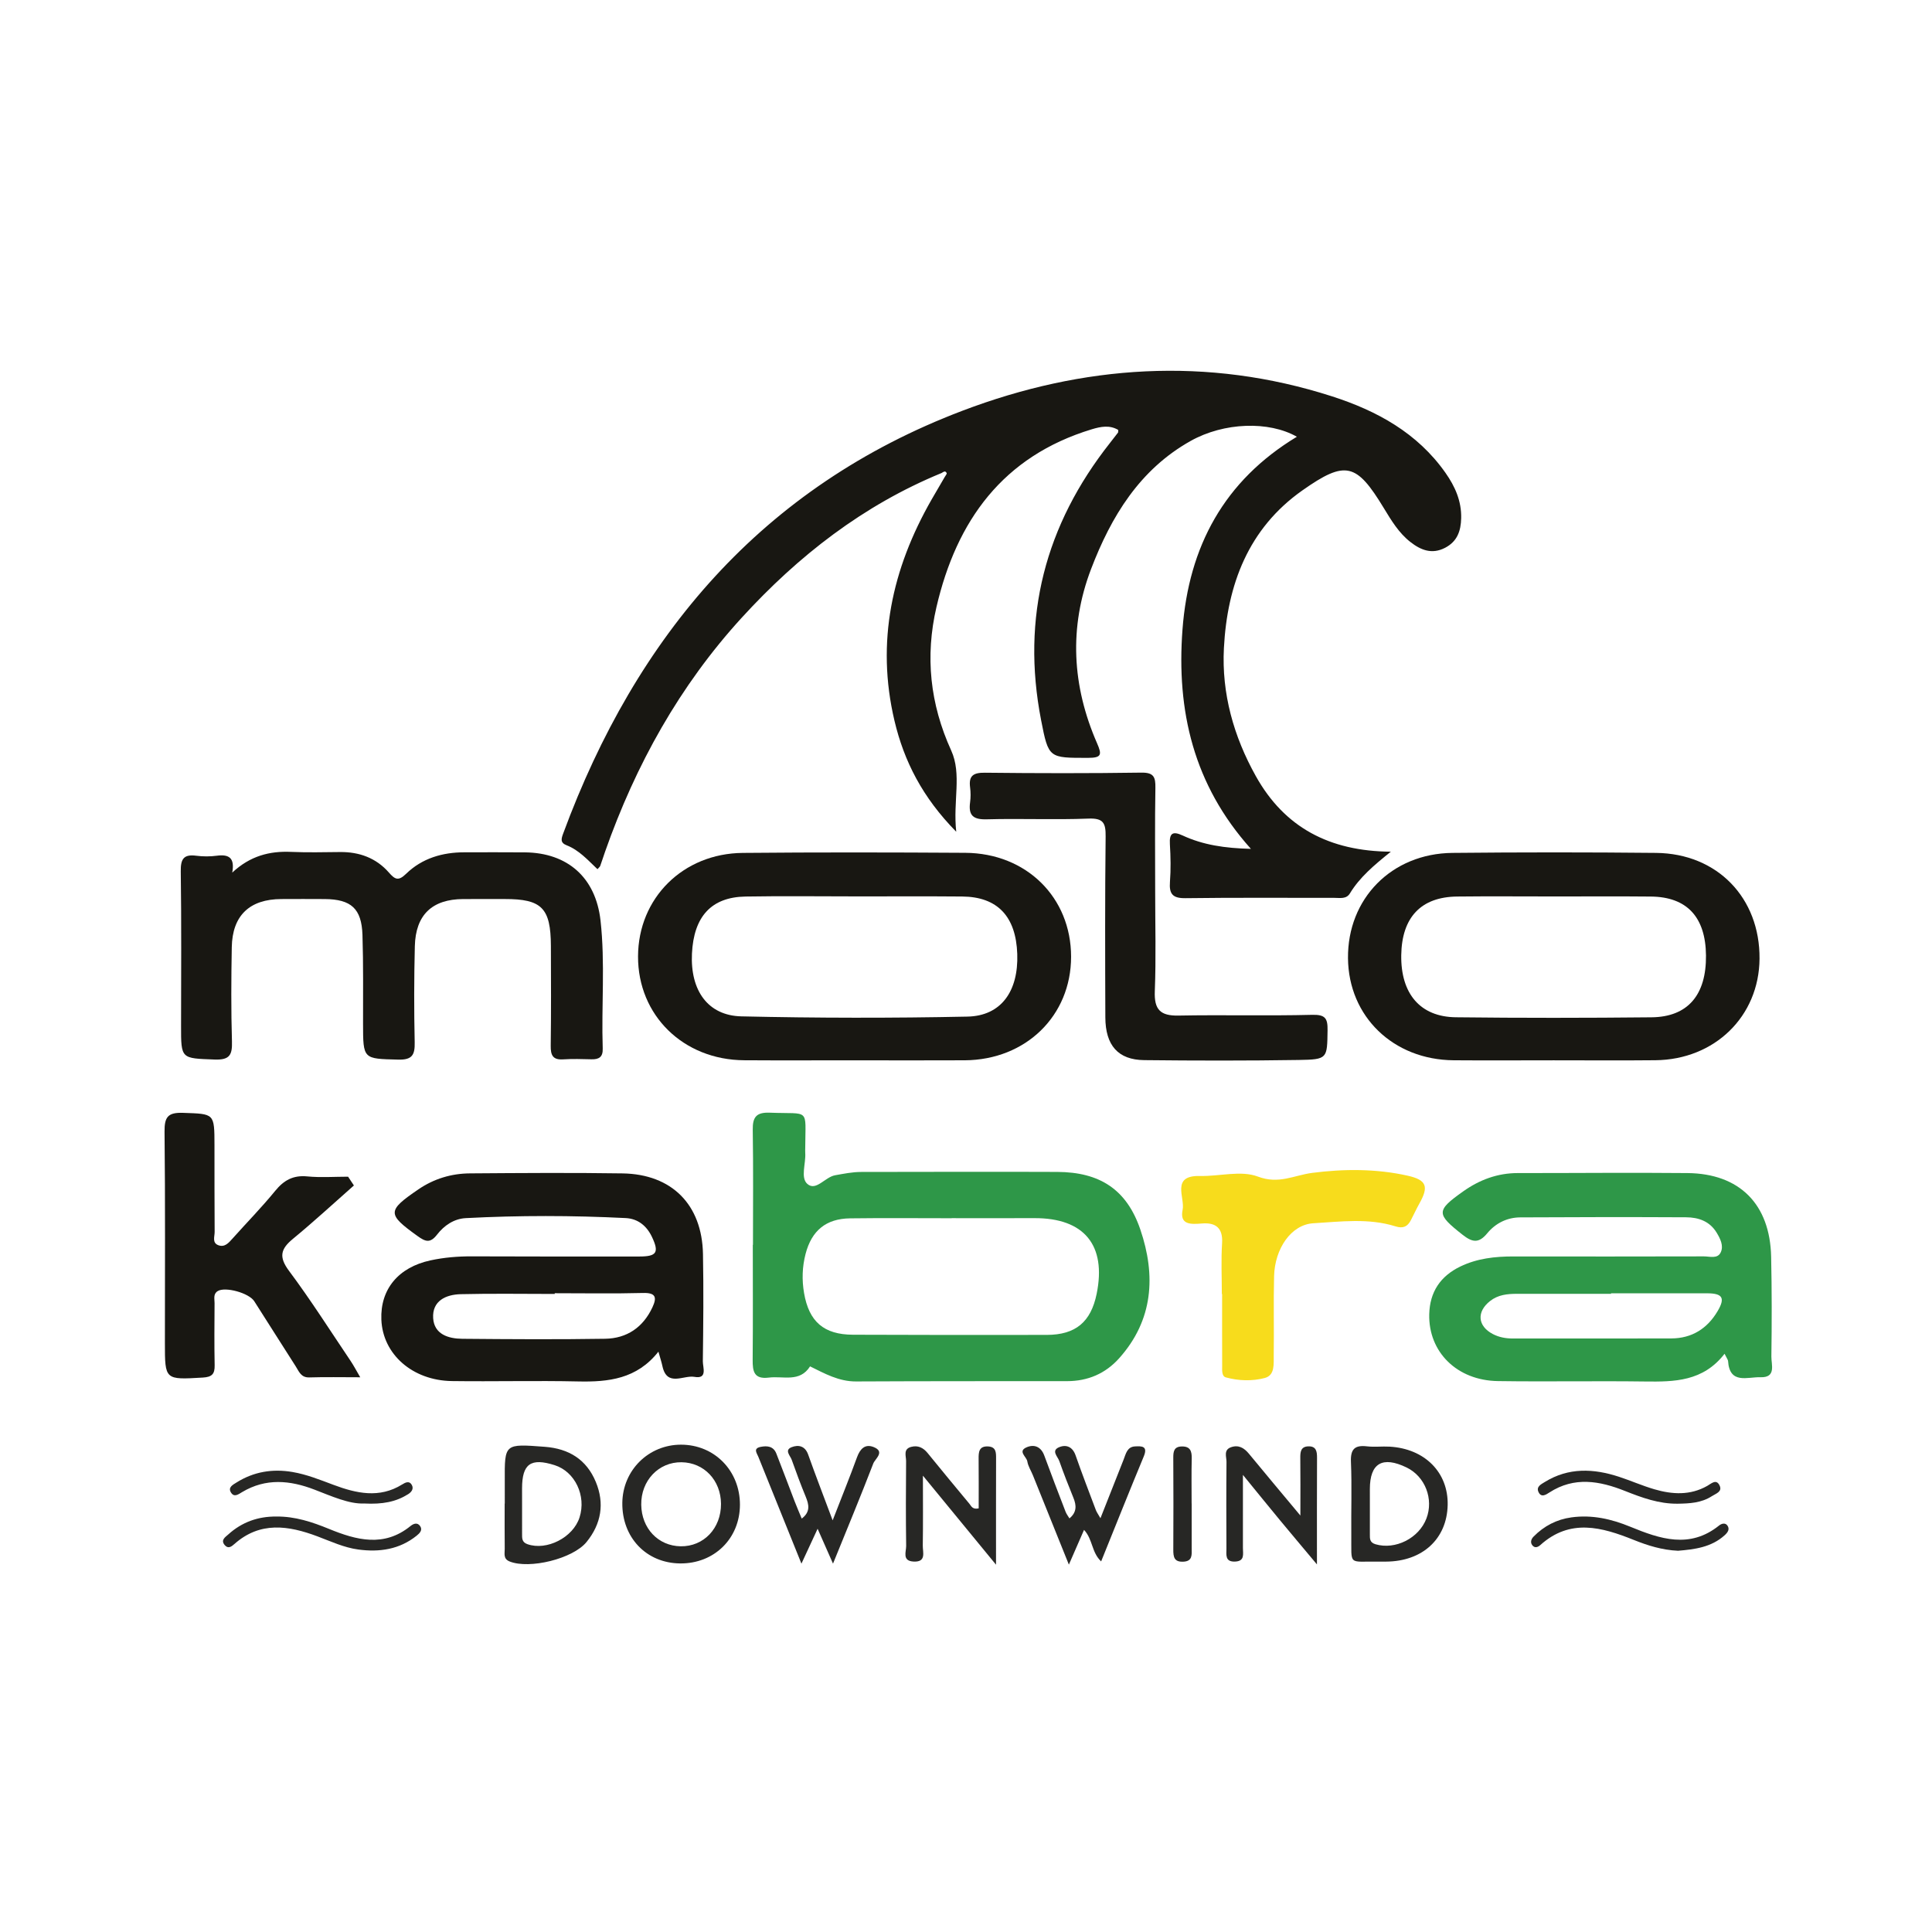 <svg xmlns="http://www.w3.org/2000/svg" xmlns:xlink="http://www.w3.org/1999/xlink" id="Camada_1" x="0px" y="0px" width="512.191px" height="512.189px" viewBox="0 0 512.191 512.189" xml:space="preserve"><g>	<path fill="#181712" d="M249.6,125.409c-20.721,8.513-37.944,21.925-52.921,38.308c-16.511,18.059-28.159,39.044-36.262,62.058   c-0.442,1.256-0.833,2.53-1.291,3.779c-0.099,0.27-0.386,0.47-0.733,0.874c-2.521-2.377-4.848-5.035-8.16-6.33   c-1.782-0.696-1.437-1.743-0.909-3.174c19.344-52.414,52.759-91.885,105.838-112.037c31.908-12.114,64.892-14.446,97.954-3.817   c11.89,3.822,22.649,9.685,30.096,20.285c2.539,3.613,4.265,7.472,4.158,12.022c-0.078,3.395-1.038,6.171-4.265,7.849   c-3.504,1.821-6.482,0.595-9.223-1.559c-3.061-2.406-5.037-5.701-7.035-8.991c-7.238-11.918-10.121-12.734-21.58-4.663   c-14.338,10.1-19.922,25.015-20.799,41.801c-0.63,12.031,2.588,23.43,8.473,33.962c7.584,13.572,19.492,19.896,35.785,20.013   c-4.547,3.647-8.276,6.815-10.858,11.063c-0.945,1.556-2.628,1.176-4.091,1.178c-13.166,0.016-26.332-0.095-39.495,0.084   c-3.386,0.046-4.363-1.094-4.118-4.314c0.251-3.313,0.188-6.67-0.016-9.992c-0.182-2.995,0.785-3.513,3.408-2.301   c5.371,2.483,11.101,3.358,18.074,3.532c-15.248-16.987-19.76-36.65-18.143-58.145c1.656-22.012,11.031-39.458,30.324-51.11   c-7.43-4.228-19.318-3.845-28.16,1.11c-13.532,7.585-21.09,20.052-26.402,33.968c-5.918,15.5-5.03,31.031,1.588,46.175   c1.32,3.021,1.23,3.88-2.402,3.878c-10.352-0.004-10.451,0.167-12.426-9.972c-5.32-27.33,1.084-51.784,18.274-73.54   c0.71-0.899,1.419-1.801,2.108-2.717c0.08-0.107,0.034-0.309,0.067-0.707c-2.281-1.349-4.615-0.906-7.049-0.165   c-23.531,7.162-35.824,24.204-41.153,47.149c-3.026,13.031-1.715,25.638,3.914,37.999c2.861,6.282,0.443,13.361,1.336,21.539   c-8.942-9.09-13.835-18.68-16.379-29.448c-4.925-20.854-0.658-40.263,9.822-58.581c1.153-2.017,2.336-4.016,3.506-6.023   c0.186-0.349,0.613-0.808,0.513-1.025C250.607,124.629,250.07,125.162,249.6,125.409z"></path>	<path fill="#2E9748" d="M199.62,330.014c0-10.161,0.106-20.323-0.059-30.482c-0.056-3.425,0.981-4.688,4.545-4.548   c10.73,0.425,9.411-1.424,9.372,9.169c-0.001,0.5-0.038,1.002-0.002,1.498c0.201,2.81-1.313,6.549,0.553,8.21   c2.285,2.033,4.682-1.817,7.375-2.292c2.3-0.404,4.565-0.873,6.905-0.875c17.325-0.013,34.65-0.082,51.976-0.009   c11.265,0.05,18.41,4.638,22.031,15.281c4.143,12.175,3.447,24.01-5.646,34.151c-3.61,4.026-8.276,6.036-13.759,6.037   c-18.657,0.005-37.315-0.01-55.973,0.081c-4.564,0.021-8.312-2.095-12.183-3.998c-2.742,4.334-7.11,2.495-10.917,2.974   c-3.935,0.495-4.329-1.624-4.3-4.714c0.095-10.16,0.036-20.322,0.036-30.483C199.591,330.014,199.605,330.014,199.62,330.014z    M252.306,322.946c0,0.007,0,0.014,0,0.021c-8.984,0-17.969-0.089-26.951,0.03c-6.383,0.084-10.18,3.253-11.789,9.423   c-0.895,3.432-1.001,6.891-0.402,10.384c1.3,7.578,5.241,11.018,12.963,11.045c17.136,0.063,34.271,0.087,51.408,0.046   c7.646-0.02,11.676-3.439,13.199-10.89c2.632-12.882-3.305-20.104-16.467-20.063C266.946,322.965,259.625,322.946,252.306,322.946z   "></path>	<path fill="#2E9748" d="M457.198,358.894c-5.701,7.375-13.312,7.454-21.117,7.352c-12.99-0.174-25.983,0.083-38.974-0.108   c-10.865-0.16-18.446-7.729-18.202-17.731c0.146-5.9,2.954-10.082,8.233-12.64c4.457-2.157,9.225-2.678,14.104-2.672   c16.822,0.021,33.645,0.027,50.467-0.017c1.565-0.004,3.666,0.747,4.499-1.124c0.77-1.729-0.134-3.55-1.101-5.15   c-1.845-3.055-4.835-4.073-8.096-4.09c-14.655-0.076-29.313-0.058-43.97,0.025c-3.497,0.02-6.558,1.547-8.752,4.209   c-2.222,2.691-3.906,2.479-6.56,0.387c-6.967-5.497-7.092-6.35,0.22-11.521c4.311-3.049,9.071-4.827,14.44-4.823   c14.991,0.014,29.982-0.146,44.973,0c13.82,0.135,21.879,8.242,22.184,22.169c0.192,8.823,0.183,17.653,0.063,26.478   c-0.03,2.135,1.344,5.624-2.903,5.479c-3.403-0.116-8.176,1.983-8.583-4.312C458.104,360.508,457.854,360.227,457.198,358.894z    M427.099,342.862c0,0.045,0,0.09,0,0.135c-8.331,0-16.661-0.008-24.991,0.005c-2.522,0.004-4.965,0.251-7.08,1.916   c-3.602,2.833-3.325,6.627,0.74,8.752c1.648,0.862,3.445,1.182,5.313,1.18c13.996-0.011,27.991,0.024,41.986-0.02   c5.469-0.018,9.561-2.607,12.297-7.255c2.055-3.486,1.293-4.699-2.779-4.708C444.088,342.851,435.594,342.862,427.099,342.862z"></path>	<path fill="#181712" d="M226.263,281.099c-9.664-0.002-19.328,0.049-28.992-0.016c-16.133-0.105-28.168-11.926-28.122-27.534   c0.046-15.415,11.872-27.289,27.757-27.435c19.659-0.181,39.322-0.146,58.982-0.025c16.241,0.1,28.069,11.843,28.067,27.561   c-0.002,15.639-12.003,27.35-28.201,27.443C245.924,281.149,236.094,281.103,226.263,281.099z M227.122,237.643   c-9.828,0-19.658-0.13-29.483,0.038c-9.056,0.155-13.723,5.287-14.195,15.132c-0.468,9.763,4.21,16.433,13.109,16.635   c19.975,0.453,39.972,0.479,59.947,0.063c8.911-0.187,13.521-6.727,13.186-16.588c-0.338-9.97-5.239-15.168-14.578-15.25   C245.779,237.591,236.451,237.655,227.122,237.643z"></path>	<path fill="#181712" d="M61.57,231.331c4.754-4.417,9.854-5.741,15.59-5.489c4.322,0.19,8.66,0.085,12.989,0.042   c5.106-0.052,9.566,1.572,12.934,5.416c1.635,1.867,2.525,2.35,4.574,0.358c4.246-4.128,9.64-5.711,15.518-5.704   c5.33,0.006,10.66-0.039,15.989,0.015c11.319,0.115,18.765,6.682,20.04,18.065c1.264,11.28,0.208,22.629,0.583,33.941   c0.075,2.26-0.984,2.91-3.008,2.855c-2.495-0.066-5.002-0.141-7.489,0.021c-2.753,0.179-3.319-1.133-3.287-3.598   c0.115-8.826,0.08-17.654,0.045-26.482c-0.039-10.056-2.423-12.446-12.241-12.427c-3.664,0.007-7.329-0.012-10.993,0.005   c-8.235,0.039-12.63,4.163-12.837,12.503c-0.21,8.489-0.222,16.991-0.037,25.479c0.073,3.343-0.662,4.682-4.364,4.585   c-9.324-0.239-9.313-0.052-9.327-9.563c-0.012-7.828,0.097-15.661-0.154-23.48c-0.225-7-3.003-9.467-9.999-9.523   c-3.831-0.031-7.662-0.014-11.492-0.002c-8.427,0.025-13.008,4.353-13.158,12.775c-0.148,8.325-0.198,16.659,0.049,24.979   c0.106,3.576-0.608,4.941-4.592,4.791c-8.916-0.338-8.909-0.095-8.9-8.926c0.014-13.658,0.112-27.317-0.079-40.972   c-0.045-3.245,0.745-4.566,4.082-4.135c1.802,0.233,3.685,0.238,5.485-0.003C60.714,226.428,62.281,227.439,61.57,231.331z"></path>	<path fill="#181712" d="M174.552,358.339c-5.722,7.252-13.229,8.07-21.275,7.893c-11.147-0.247-22.306,0.051-33.457-0.099   c-10.48-0.141-18.35-7.121-18.717-16.275c-0.322-8.033,4.483-13.893,13.062-15.73c3.58-0.768,7.22-1.073,10.905-1.057   c14.814,0.064,29.629,0.045,44.444,0.039c4.59-0.002,5.29-1.068,3.313-5.22c-1.378-2.896-3.689-4.805-6.952-4.968   c-14.126-0.704-28.261-0.728-42.386,0.013c-3.157,0.166-5.761,1.977-7.602,4.354c-1.844,2.384-3.097,1.905-5.208,0.385   c-8.059-5.803-8.111-6.668,0.281-12.388c4.098-2.793,8.713-4.179,13.626-4.213c13.482-0.096,26.969-0.201,40.448,0.006   c13.071,0.201,21.077,8.271,21.332,21.344c0.185,9.484,0.085,18.978-0.036,28.463c-0.02,1.612,1.324,4.774-2.233,4.134   c-2.884-0.519-7.274,2.762-8.484-2.854C175.384,361.094,175.031,360.048,174.552,358.339z M147.068,342.845   c0,0.064,0,0.129,0,0.193c-8.307,0-16.617-0.14-24.918,0.061c-3.959,0.098-7.609,1.779-7.314,6.37   c0.274,4.26,4.015,5.426,7.705,5.458c12.629,0.112,25.262,0.195,37.889-0.008c5.749-0.092,10.058-3.013,12.538-8.345   c1.193-2.566,0.953-3.883-2.468-3.794C162.693,342.983,154.879,342.845,147.068,342.845z"></path>	<path fill="#181712" d="M411.884,281.097c-8.831,0.004-17.663,0.059-26.495-0.008c-16.031-0.123-27.883-11.6-28.024-27.054   c-0.146-15.794,11.55-27.761,27.69-27.923c17.994-0.18,35.994-0.184,53.988,0c16.235,0.167,27.553,11.925,27.424,28.063   c-0.121,15.248-11.852,26.736-27.588,26.901C429.881,281.171,420.883,281.093,411.884,281.097z M412.239,237.659   c-8.648,0-17.3-0.077-25.946,0.021c-9.583,0.108-14.661,5.517-14.811,15.547c-0.149,10.192,5.007,16.349,14.472,16.461   c17.295,0.203,34.596,0.184,51.891,0.008c9.614-0.098,14.523-5.92,14.428-16.386c-0.096-10.171-5.035-15.53-14.586-15.625   C429.205,237.6,420.721,237.667,412.239,237.659z"></path>	<path fill="#181712" d="M306.248,236.329c0,8.826,0.246,17.661-0.098,26.475c-0.188,4.836,1.455,6.525,6.252,6.434   c11.818-0.225,23.649,0.105,35.466-0.198c3.506-0.091,4.128,0.953,4.08,4.103c-0.111,7.485,0.038,7.746-7.656,7.864   c-13.651,0.213-27.312,0.193-40.963,0.043c-6.904-0.075-10.267-3.907-10.293-11.335c-0.058-15.986-0.108-31.974,0.077-47.958   c0.041-3.541-0.584-4.896-4.545-4.741c-8.979,0.353-17.984-0.059-26.971,0.192c-3.559,0.099-4.893-0.999-4.42-4.491   c0.178-1.308,0.172-2.679,0.002-3.989c-0.402-3.117,0.901-3.908,3.93-3.874c13.82,0.153,27.646,0.177,41.465-0.024   c3.298-0.048,3.781,1.165,3.731,4.025C306.146,218.01,306.248,227.17,306.248,236.329z"></path>	<path fill="#181712" d="M93.822,314.278c-5.372,4.73-10.631,9.6-16.157,14.145c-3.275,2.692-3.801,4.8-1.048,8.487   c5.77,7.729,10.948,15.897,16.344,23.905c0.798,1.184,1.457,2.462,2.54,4.312c-4.971,0-9.244-0.095-13.51,0.039   c-2.209,0.069-2.735-1.6-3.591-2.932c-3.69-5.737-7.311-11.521-10.991-17.265c-1.408-2.196-7.688-3.923-9.687-2.693   c-1.249,0.768-0.832,2.069-0.839,3.178c-0.033,5.499-0.088,10.999,0.023,16.496c0.047,2.33-0.732,3.115-3.141,3.256   c-10.054,0.586-10.047,0.676-10.047-9.185c0-18.664,0.11-37.329-0.096-55.99c-0.043-3.888,0.873-5.148,4.916-5.005   c8.301,0.295,8.312,0.054,8.322,8.582c0.009,7.665-0.012,15.329,0.044,22.992c0.009,1.223-0.716,2.866,0.959,3.51   c1.687,0.646,2.734-0.584,3.769-1.743c3.77-4.227,7.749-8.276,11.324-12.658c2.309-2.829,4.778-4.194,8.511-3.832   c3.574,0.347,7.207,0.075,10.814,0.075C92.794,312.728,93.308,313.503,93.822,314.278z"></path>	<path fill="#F7DC1C" d="M323.919,343.063c0-4.491-0.222-8.998,0.065-13.473c0.262-4.085-1.724-5.523-5.312-5.232   c-2.932,0.236-5.989,0.418-5.147-3.635c0.67-3.226-3.182-9.148,4.602-8.96c5.154,0.125,10.857-1.545,15.342,0.157   c5.566,2.114,9.581-0.354,14.41-0.978c8.338-1.078,16.969-1.13,25.328,0.75c5.04,1.133,5.595,2.901,3.1,7.346   c-0.813,1.449-1.498,2.971-2.27,4.445c-0.885,1.691-2.031,2.279-4.072,1.639c-7.152-2.245-14.556-1.25-21.789-0.823   c-5.893,0.349-10.217,6.741-10.404,14.024c-0.18,6.992,0.011,13.992-0.097,20.985c-0.034,2.254,0.366,5.286-2.368,6.01   c-3.319,0.877-6.938,0.771-10.315-0.155c-1.169-0.32-0.979-1.993-0.984-3.136c-0.026-6.321-0.014-12.644-0.014-18.964   C323.969,343.063,323.943,343.063,323.919,343.063z"></path>	<path fill="#272725" d="M220.743,403.061c2.423-6.234,4.533-11.438,6.453-16.712c0.81-2.223,2.117-3.627,4.402-2.726   c3.135,1.235,0.404,3.104-0.08,4.361c-3.323,8.638-6.878,17.186-10.679,26.55c-1.532-3.472-2.697-6.109-4.082-9.246   c-1.495,3.226-2.72,5.869-4.287,9.251c-4.009-9.927-7.736-19.135-11.437-28.354c-0.385-0.96-1.434-2.195,0.625-2.605   c1.778-0.354,3.397-0.155,4.154,1.764c1.643,4.169,3.197,8.374,4.81,12.557c0.59,1.53,1.244,3.036,1.926,4.691   c2.361-1.793,1.915-3.718,1.042-5.838c-1.326-3.218-2.538-6.485-3.705-9.765c-0.386-1.085-2.005-2.551-0.01-3.329   c1.746-0.684,3.547-0.383,4.377,1.957C216.192,391.081,218.287,396.493,220.743,403.061z"></path>	<path fill="#272725" d="M283.521,402.539c1.974-1.631,1.877-3.43,1.052-5.454c-1.316-3.227-2.587-6.476-3.746-9.761   c-0.422-1.194-2.293-2.789,0.053-3.697c1.871-0.724,3.492-0.021,4.271,2.209c1.699,4.861,3.551,9.669,5.369,14.487   c0.229,0.608,0.639,1.15,1.22,2.174c2.145-5.427,4.151-10.486,6.142-15.553c0.604-1.534,0.926-3.382,3.026-3.487   c1.711-0.086,3.485-0.159,2.315,2.654c-3.813,9.174-7.486,18.406-11.3,27.832c-2.556-2.376-2.188-5.839-4.536-8.357   c-1.252,2.873-2.42,5.549-4.019,9.214c-3.398-8.446-6.464-16.071-9.539-23.694c-0.495-1.229-1.276-2.405-1.478-3.677   c-0.194-1.228-2.593-2.665-0.24-3.712c2.008-0.895,3.856-0.241,4.74,2.168c1.827,4.988,3.74,9.946,5.649,14.905   C282.73,401.388,283.15,401.912,283.521,402.539z"></path>	<path fill="#272725" d="M180.303,414.479c-8.97-0.088-15.443-6.886-15.32-16.087c0.116-8.633,6.967-15.404,15.578-15.396   c8.848,0.008,15.613,6.907,15.604,15.913C196.154,407.88,189.341,414.567,180.303,414.479z M191.144,398.672   c-0.043-6.24-4.494-10.931-10.455-11.017c-6.078-0.088-10.784,4.876-10.69,11.274c0.092,6.269,4.499,10.914,10.442,11.007   C186.562,410.033,191.188,405.163,191.144,398.672z"></path>	<path fill="#272725" d="M365.47,413.999c-8.177-0.123-7.146,1.266-7.229-7.018c-0.067-6.479,0.175-12.969-0.094-19.438   c-0.141-3.408,1.039-4.479,4.273-4.104c1.969,0.229,3.987-0.034,5.975,0.079c9.348,0.537,15.59,6.847,15.395,15.49   c-0.203,8.979-6.688,14.933-16.325,14.988C366.799,414.003,366.135,413.999,365.47,413.999z M363.165,398.256   c0,2.825-0.001,5.65,0,8.476c0.002,1.163-0.084,2.196,1.502,2.666c5.215,1.538,11.472-1.554,13.488-6.824   c1.979-5.172-0.341-11.151-5.25-13.528c-6.41-3.104-9.742-1.146-9.742,5.723C363.163,395.93,363.163,397.093,363.165,398.256z"></path>	<path fill="#272725" d="M259.458,399.882c0-4.295,0.028-8.703-0.017-13.109c-0.019-1.814,0.082-3.437,2.515-3.309   c2.121,0.112,2.118,1.606,2.112,3.201c-0.028,8.815-0.014,17.632-0.014,28.152c-6.752-8.223-12.625-15.376-19.382-23.604   c0,6.914,0.058,12.729-0.035,18.543c-0.028,1.751,1.017,4.413-2.446,4.229c-3.105-0.166-1.939-2.61-1.961-4.165   c-0.104-7.492-0.082-14.987-0.018-22.48c0.011-1.338-0.834-3.175,1.333-3.755c1.8-0.482,3.206,0.201,4.371,1.633   c3.676,4.519,7.385,9.007,11.108,13.484C257.506,399.278,257.797,400.239,259.458,399.882z"></path>	<path fill="#272725" d="M133.82,398.628c0-1.998,0.008-3.996-0.001-5.994c-0.05-9.977-0.059-9.871,10.57-9.077   c6.438,0.48,11.097,3.375,13.564,9.314c2.371,5.707,1.444,11.128-2.447,15.921c-3.632,4.473-15.15,7.267-20.394,5.17   c-1.763-0.705-1.29-2.11-1.305-3.346c-0.047-3.996-0.018-7.992-0.018-11.988C133.8,398.628,133.81,398.628,133.82,398.628z    M138.407,398.598c0,2.664-0.005,5.327,0.002,7.99c0.004,1.155-0.104,2.252,1.414,2.786c5.104,1.797,12.104-1.744,13.819-7.091   c1.84-5.741-1.208-12.143-6.596-13.853c-6.336-2.01-8.635-0.368-8.643,6.171C138.402,395.935,138.403,397.267,138.407,398.598z"></path>	<path fill="#272725" d="M344.742,401.786c0-6.085,0.04-10.635-0.021-15.184c-0.021-1.645,0.088-3.109,2.156-3.161   c2.061-0.053,2.288,1.346,2.279,3.032c-0.043,8.937-0.021,17.872-0.021,28.268c-3.865-4.618-6.894-8.201-9.883-11.814   c-2.934-3.547-5.828-7.126-9.742-11.917c0,7.371,0.002,13.374-0.002,19.377c-0.002,1.601,0.557,3.505-2.102,3.602   c-2.706,0.098-2.26-1.866-2.268-3.449c-0.033-7.656-0.059-15.313,0.016-22.97c0.014-1.346-0.836-3.166,1.18-3.889   c2-0.717,3.488,0.159,4.773,1.724C335.275,390.471,339.497,395.492,344.742,401.786z"></path>	<path fill="#272725" d="M73.271,402.048c4.916-0.06,9.45,1.434,13.941,3.274c7.279,2.984,14.591,4.942,21.603-0.746   c0.859-0.697,1.874-1.021,2.575,0.019c0.707,1.047-0.139,1.887-0.912,2.511c-4.573,3.689-9.917,4.435-15.504,3.683   c-3.796-0.511-7.289-2.164-10.863-3.503c-7.625-2.856-15.156-4.02-21.979,2.055c-0.771,0.687-1.645,1.337-2.545,0.289   c-1.166-1.356,0.142-2.122,0.932-2.836C64.127,403.529,68.412,401.996,73.271,402.048z"></path>	<path fill="#272725" d="M444.87,411.12c-4.234-0.19-8.028-1.379-11.746-2.873c-8.469-3.403-16.873-5.756-24.771,1.365   c-0.65,0.587-1.51,0.881-2.149,0.018c-0.578-0.779-0.238-1.651,0.354-2.255c2.771-2.818,6.113-4.565,10.047-5.104   c5.441-0.746,10.574,0.415,15.589,2.479c7.873,3.238,15.762,5.925,23.537-0.31c0.65-0.522,1.631-0.834,2.221-0.006   c0.711,0.999,0.037,1.882-0.726,2.571C453.658,410.235,449.2,410.75,444.87,411.12z"></path>	<path fill="#272725" d="M444.718,398.646c-4.933,0.046-9.438-1.598-13.931-3.384c-6.701-2.665-13.405-3.871-20.006,0.396   c-0.928,0.6-2.199,1.468-2.92-0.127c-0.637-1.406,0.678-2.021,1.664-2.631c6.313-3.904,12.944-3.596,19.676-1.396   c3.149,1.03,6.199,2.384,9.376,3.313c4.734,1.383,9.489,1.676,14.016-0.886c1.098-0.62,2.405-1.95,3.286-0.115   c0.795,1.654-0.978,2.139-2.057,2.836C451.031,398.456,447.881,398.601,444.718,398.646z"></path>	<path fill="#272725" d="M96.535,398.59c-3.953,0.178-8.543-1.9-13.181-3.683c-6.504-2.499-12.882-3.08-19.137,0.644   c-1.014,0.604-2.13,1.503-2.982,0.133c-0.865-1.394,0.5-2.054,1.46-2.656c4.57-2.874,9.547-3.688,14.827-2.791   c3.785,0.643,7.318,2.076,10.898,3.413c6.037,2.254,12.15,3.653,18.192-0.104c0.874-0.544,1.901-1.058,2.555,0.11   c0.566,1.01-0.024,1.872-0.975,2.471C104.984,398.144,101.468,398.847,96.535,398.59z"></path>	<path fill="#272725" d="M315.924,398.599c0,3.976-0.01,7.948,0.006,11.923c0.006,1.679,0.256,3.405-2.281,3.5   c-2.397,0.089-2.606-1.311-2.596-3.189c0.047-8.113,0.042-16.227-0.004-24.34c-0.01-1.668,0.17-2.984,2.256-3.021   c2.26-0.041,2.68,1.258,2.633,3.208c-0.096,3.973-0.028,7.947-0.028,11.921C315.915,398.599,315.918,398.599,315.924,398.599z"></path></g></svg>